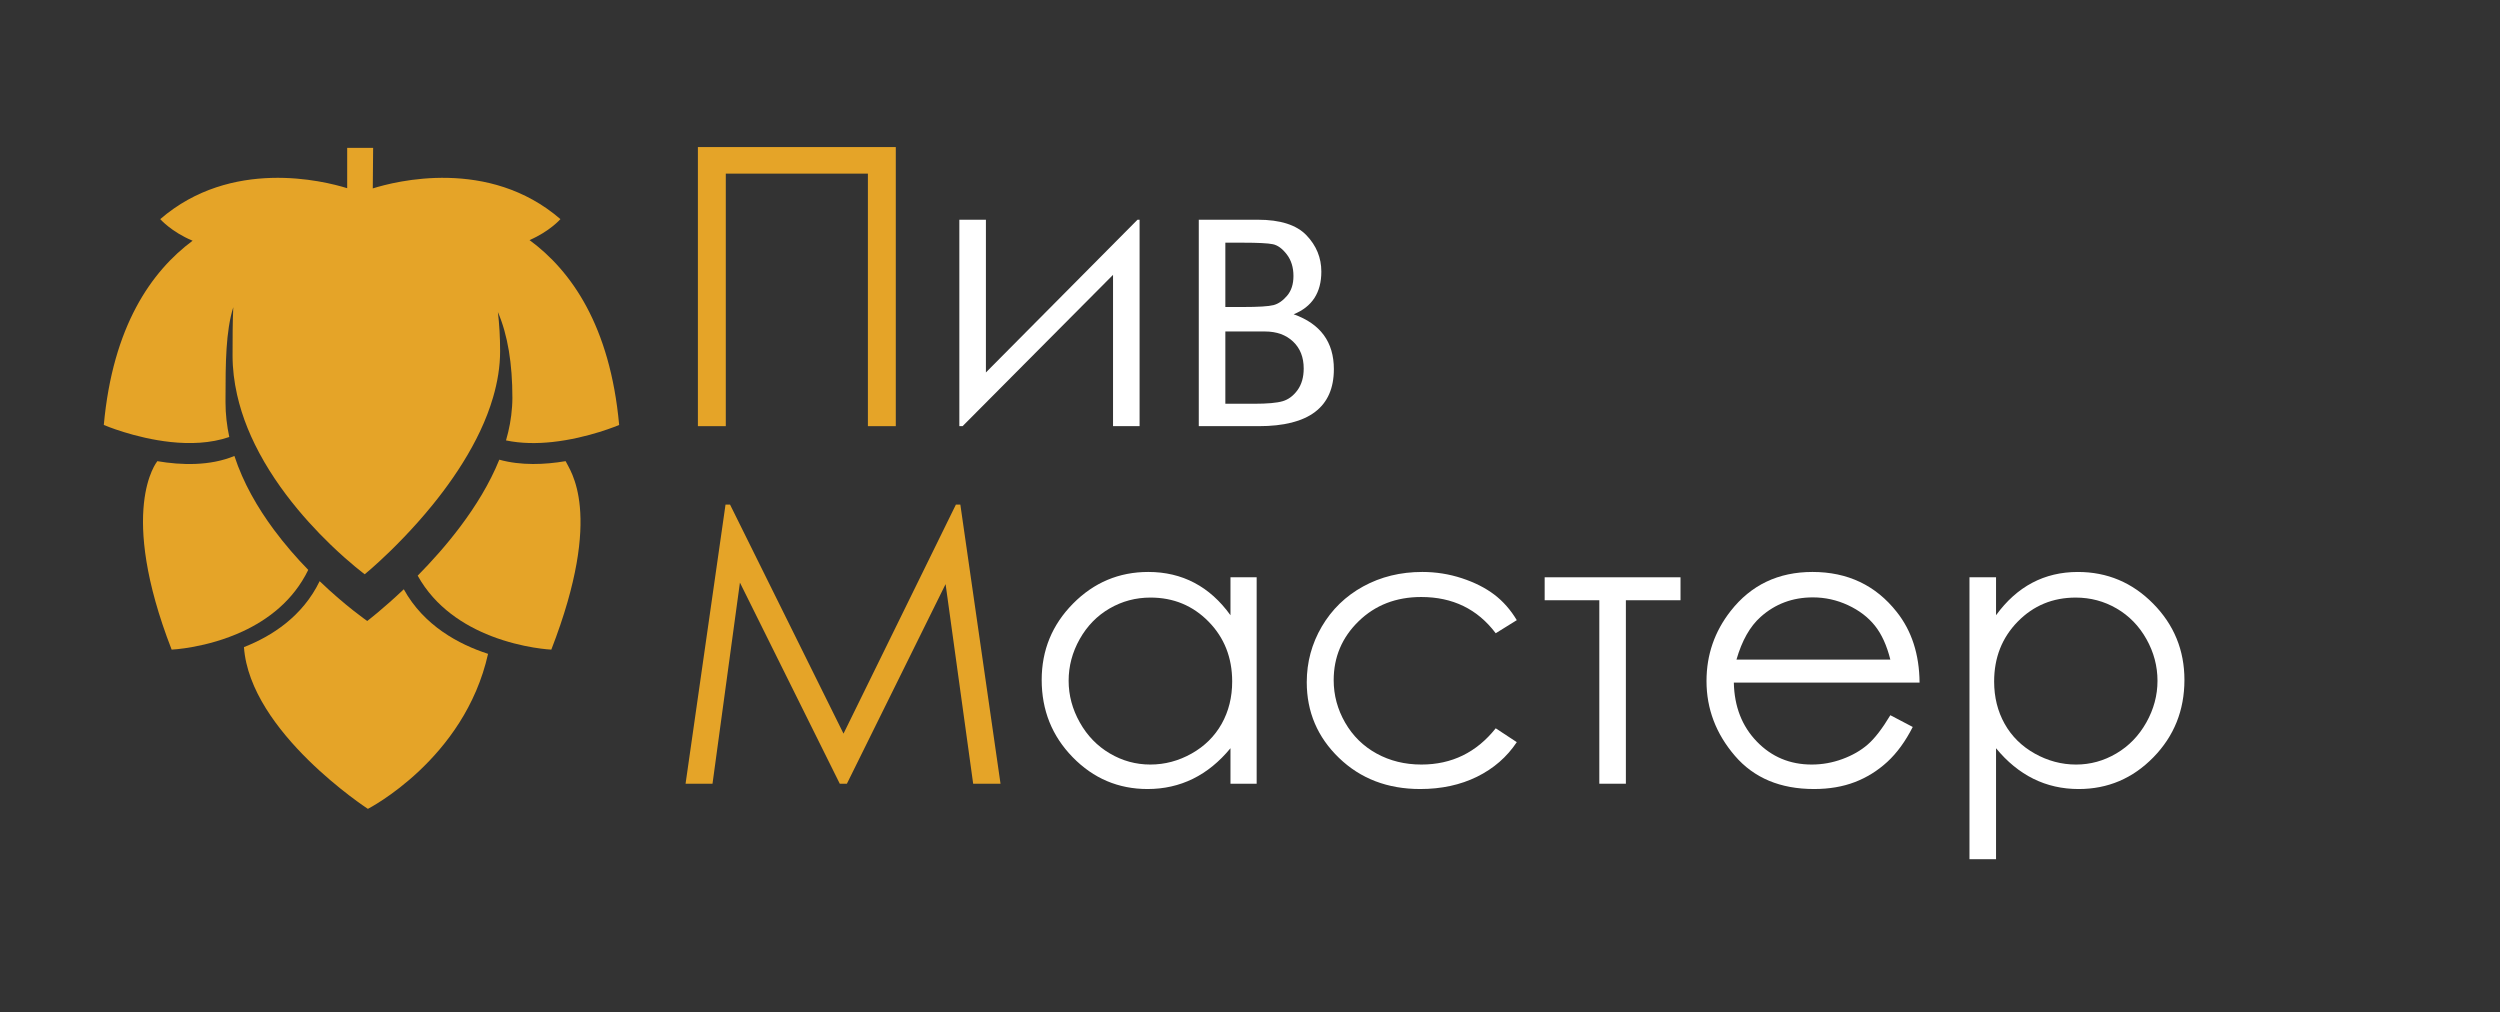 <?xml version="1.0" encoding="UTF-8"?> <svg xmlns="http://www.w3.org/2000/svg" width="289" height="117" viewBox="0 0 289 117" fill="none"><rect x="0" y="0" width="289" height="117" fill="#333333" stroke="none"/> <path d="M80.676 17.001H103.553V49.264H100.329V20.071H83.901V49.264H80.676V17.001Z" fill="#E5A428"></path> <path d="M113.971 25.4V43.056L131.496 25.4H131.736V49.264H128.667V31.773L111.274 49.264H110.9V25.4H113.971Z" fill="white"></path> <path d="M141.65 38.319V46.675H144.948C146.502 46.675 147.612 46.577 148.279 46.379C148.946 46.181 149.516 45.754 149.994 45.097C150.47 44.438 150.708 43.605 150.708 42.595C150.708 41.295 150.298 40.257 149.476 39.481C148.656 38.706 147.571 38.319 146.223 38.319H141.65ZM141.65 28.054V35.49H143.651C145.468 35.49 146.658 35.417 147.215 35.271C147.771 35.126 148.295 34.765 148.786 34.189C149.278 33.613 149.523 32.851 149.523 31.903C149.523 30.912 149.267 30.081 148.754 29.41C148.24 28.74 147.702 28.345 147.136 28.23C146.572 28.113 145.41 28.054 143.651 28.054H141.65ZM145.51 49.264H138.579V25.4H145.399C148.003 25.4 149.878 25.999 151.026 27.197C152.174 28.394 152.747 29.796 152.747 31.402C152.747 33.826 151.68 35.468 149.546 36.33C152.646 37.428 154.195 39.543 154.195 42.676C154.195 47.068 151.3 49.264 145.51 49.264Z" fill="white"></path> <path d="M79.251 90.598L83.87 58.335H84.395L97.51 84.807L110.5 58.335H111.016L115.66 90.598H112.498L109.31 67.523L97.902 90.598H97.078L85.535 67.349L82.366 90.598H79.251Z" fill="#E5A428"></path> <path d="M132.999 69.079C131.288 69.079 129.712 69.5 128.267 70.34C126.82 71.18 125.671 72.359 124.815 73.878C123.96 75.397 123.534 77.004 123.534 78.698C123.534 80.378 123.964 81.984 124.827 83.517C125.687 85.05 126.846 86.245 128.299 87.099C129.751 87.954 131.311 88.381 132.976 88.381C134.656 88.381 136.247 87.957 137.752 87.11C139.256 86.263 140.414 85.117 141.226 83.67C142.035 82.225 142.44 80.596 142.44 78.785C142.44 76.024 141.531 73.717 139.714 71.862C137.895 70.008 135.656 69.079 132.999 69.079ZM145.27 66.733V90.596H142.243V86.495C140.955 88.06 139.512 89.237 137.911 90.026C136.31 90.815 134.559 91.211 132.659 91.211C129.282 91.211 126.396 89.986 124.006 87.536C121.615 85.087 120.419 82.108 120.419 78.599C120.419 75.162 121.626 72.224 124.039 69.781C126.451 67.34 129.354 66.118 132.746 66.118C134.706 66.118 136.478 66.535 138.064 67.37C139.651 68.203 141.044 69.453 142.243 71.12V66.733H145.27Z" fill="white"></path> <path d="M175.341 71.69L172.905 73.203C170.802 70.41 167.933 69.014 164.295 69.014C161.389 69.014 158.975 69.949 157.055 71.819C155.134 73.688 154.174 75.959 154.174 78.631C154.174 80.37 154.617 82.006 155.499 83.539C156.383 85.073 157.595 86.263 159.135 87.11C160.677 87.957 162.403 88.381 164.317 88.381C167.822 88.381 170.685 86.984 172.905 84.191L175.341 85.793C174.199 87.51 172.667 88.842 170.745 89.79C168.822 90.737 166.631 91.211 164.175 91.211C160.402 91.211 157.274 90.011 154.787 87.613C152.302 85.216 151.061 82.298 151.061 78.862C151.061 76.552 151.641 74.406 152.803 72.424C153.966 70.444 155.563 68.897 157.595 67.786C159.627 66.674 161.901 66.118 164.417 66.118C165.997 66.118 167.521 66.36 168.99 66.842C170.459 67.326 171.706 67.954 172.73 68.729C173.753 69.504 174.622 70.491 175.341 71.69Z" fill="white"></path> <path d="M178.563 66.734H194.267V69.388H187.951V90.598H184.881V69.388H178.563V66.734Z" fill="white"></path> <path d="M218.524 76.252C218.116 74.615 217.518 73.306 216.735 72.326C215.951 71.346 214.916 70.557 213.627 69.957C212.34 69.358 210.986 69.058 209.564 69.058C207.223 69.058 205.21 69.811 203.526 71.318C202.296 72.414 201.367 74.058 200.736 76.252H218.524ZM218.524 82.678L221.114 84.037C220.264 85.706 219.284 87.05 218.172 88.074C217.059 89.097 215.808 89.876 214.418 90.41C213.027 90.944 211.452 91.211 209.698 91.211C205.804 91.211 202.76 89.935 200.564 87.383C198.37 84.832 197.272 81.948 197.272 78.73C197.272 75.704 198.202 73.006 200.06 70.636C202.416 67.625 205.57 66.118 209.522 66.118C213.59 66.118 216.839 67.662 219.268 70.747C220.996 72.925 221.874 75.646 221.902 78.906H200.431C200.488 81.678 201.375 83.951 203.087 85.722C204.8 87.495 206.915 88.381 209.434 88.381C210.648 88.381 211.831 88.17 212.98 87.747C214.128 87.326 215.107 86.764 215.911 86.065C216.718 85.366 217.588 84.237 218.524 82.678Z" fill="white"></path> <path d="M239.952 69.08C237.298 69.08 235.063 70.008 233.246 71.863C231.43 73.718 230.522 76.025 230.522 78.786C230.522 80.597 230.927 82.226 231.736 83.671C232.547 85.118 233.706 86.264 235.216 87.111C236.727 87.957 238.319 88.382 239.998 88.382C241.646 88.382 243.195 87.955 244.647 87.1C246.099 86.246 247.255 85.051 248.116 83.517C248.976 81.985 249.406 80.378 249.406 78.699C249.406 77.004 248.979 75.397 248.126 73.878C247.274 72.36 246.124 71.18 244.679 70.34C243.235 69.501 241.66 69.08 239.952 69.08ZM227.671 66.734H230.742V71.12C231.954 69.454 233.348 68.204 234.927 67.37C236.504 66.536 238.264 66.119 240.207 66.119C243.596 66.119 246.496 67.34 248.906 69.782C251.316 72.225 252.52 75.163 252.52 78.6C252.52 82.108 251.327 85.088 248.939 87.537C246.551 89.986 243.67 91.212 240.295 91.212C238.396 91.212 236.65 90.816 235.059 90.027C233.466 89.238 232.027 88.061 230.742 86.496V99.326H227.671V66.734Z" fill="white"></path> <path d="M46.679 68.119C44.258 70.413 42.454 71.785 42.454 71.785C42.454 71.785 39.977 70.083 36.951 67.184C34.984 71.249 31.441 73.534 28.201 74.807C28.895 84.647 42.528 93.504 42.528 93.504C42.528 93.504 53.697 87.797 56.419 75.584C53.04 74.491 48.994 72.325 46.679 68.119Z" fill="#E5A428"></path> <path d="M57.72 53.139C56.609 55.886 54.99 58.506 53.215 60.868C53.213 60.871 53.211 60.874 53.209 60.877C51.604 63.011 49.878 64.93 48.285 66.546C50.326 70.228 53.701 72.33 56.782 73.525C56.786 73.526 56.789 73.528 56.793 73.53C60.479 74.957 63.732 75.096 63.732 75.096C69.9 59.21 65.817 54.312 65.385 53.309C62.992 53.715 60.235 53.838 57.72 53.139Z" fill="#E5A428"></path> <path d="M31.66 61.232C29.785 58.703 28.114 55.826 27.098 52.711C24.277 53.877 20.985 53.787 18.188 53.311C18.115 53.427 13.576 58.947 19.841 75.096C19.841 75.096 23.878 74.926 28.056 72.989C28.056 72.989 28.056 72.989 28.057 72.989C30.949 71.648 33.899 69.452 35.633 65.879C34.309 64.519 32.939 62.957 31.66 61.232" fill="#E5A428"></path> <path d="M19.733 51.097C21.947 51.334 24.337 51.263 26.505 50.517C26.227 49.217 26.069 47.884 26.069 46.524C26.069 46.392 26.069 46.264 26.069 46.134C26.069 46.132 26.069 46.131 26.069 46.13C26.07 41.889 26.097 38.321 26.967 35.513C26.886 37.227 26.884 39.098 26.884 41.122C26.884 42.657 27.076 44.154 27.402 45.611C27.402 45.613 27.402 45.614 27.402 45.615C27.702 46.952 28.118 48.251 28.627 49.504C28.883 50.135 29.161 50.754 29.458 51.361C30.835 54.167 32.608 56.701 34.394 58.853C34.396 58.857 34.398 58.859 34.401 58.862C35.257 59.894 36.114 60.836 36.931 61.68C37.384 62.148 37.822 62.584 38.243 62.989C40.483 65.147 42.163 66.385 42.163 66.385C42.163 66.385 43.378 65.396 45.129 63.69C45.62 63.212 46.154 62.673 46.715 62.087C47.75 61.007 48.875 59.759 50.002 58.37C50.004 58.369 50.004 58.368 50.005 58.367C51.619 56.379 53.229 54.111 54.566 51.676C54.901 51.067 55.218 50.449 55.513 49.821C56.111 48.551 56.618 47.245 57.004 45.917C57.004 45.915 57.005 45.914 57.005 45.913C57.512 44.169 57.813 42.387 57.813 40.599C57.813 38.98 57.724 37.478 57.556 36.073C58.702 38.738 59.233 42.045 59.233 46.003C59.233 46.347 59.215 46.691 59.193 47.034C59.192 47.035 59.192 47.036 59.192 47.037C59.106 48.34 58.866 49.635 58.495 50.912C60.26 51.282 62.104 51.283 63.842 51.097C63.842 51.097 63.842 51.097 63.842 51.097C68.041 50.647 71.574 49.125 71.574 49.126C70.53 37.645 66.018 31.284 61.214 27.755C63.562 26.739 64.786 25.33 64.786 25.33C56.495 18.171 45.69 20.962 43.093 21.781L43.134 17.093H40.135V21.756C37.408 20.908 26.736 18.24 18.524 25.33C18.524 25.33 19.807 26.808 22.265 27.827C17.497 31.371 13.037 37.72 12 49.126C12 49.125 15.534 50.647 19.733 51.097" fill="#E5A428"></path> </svg> 